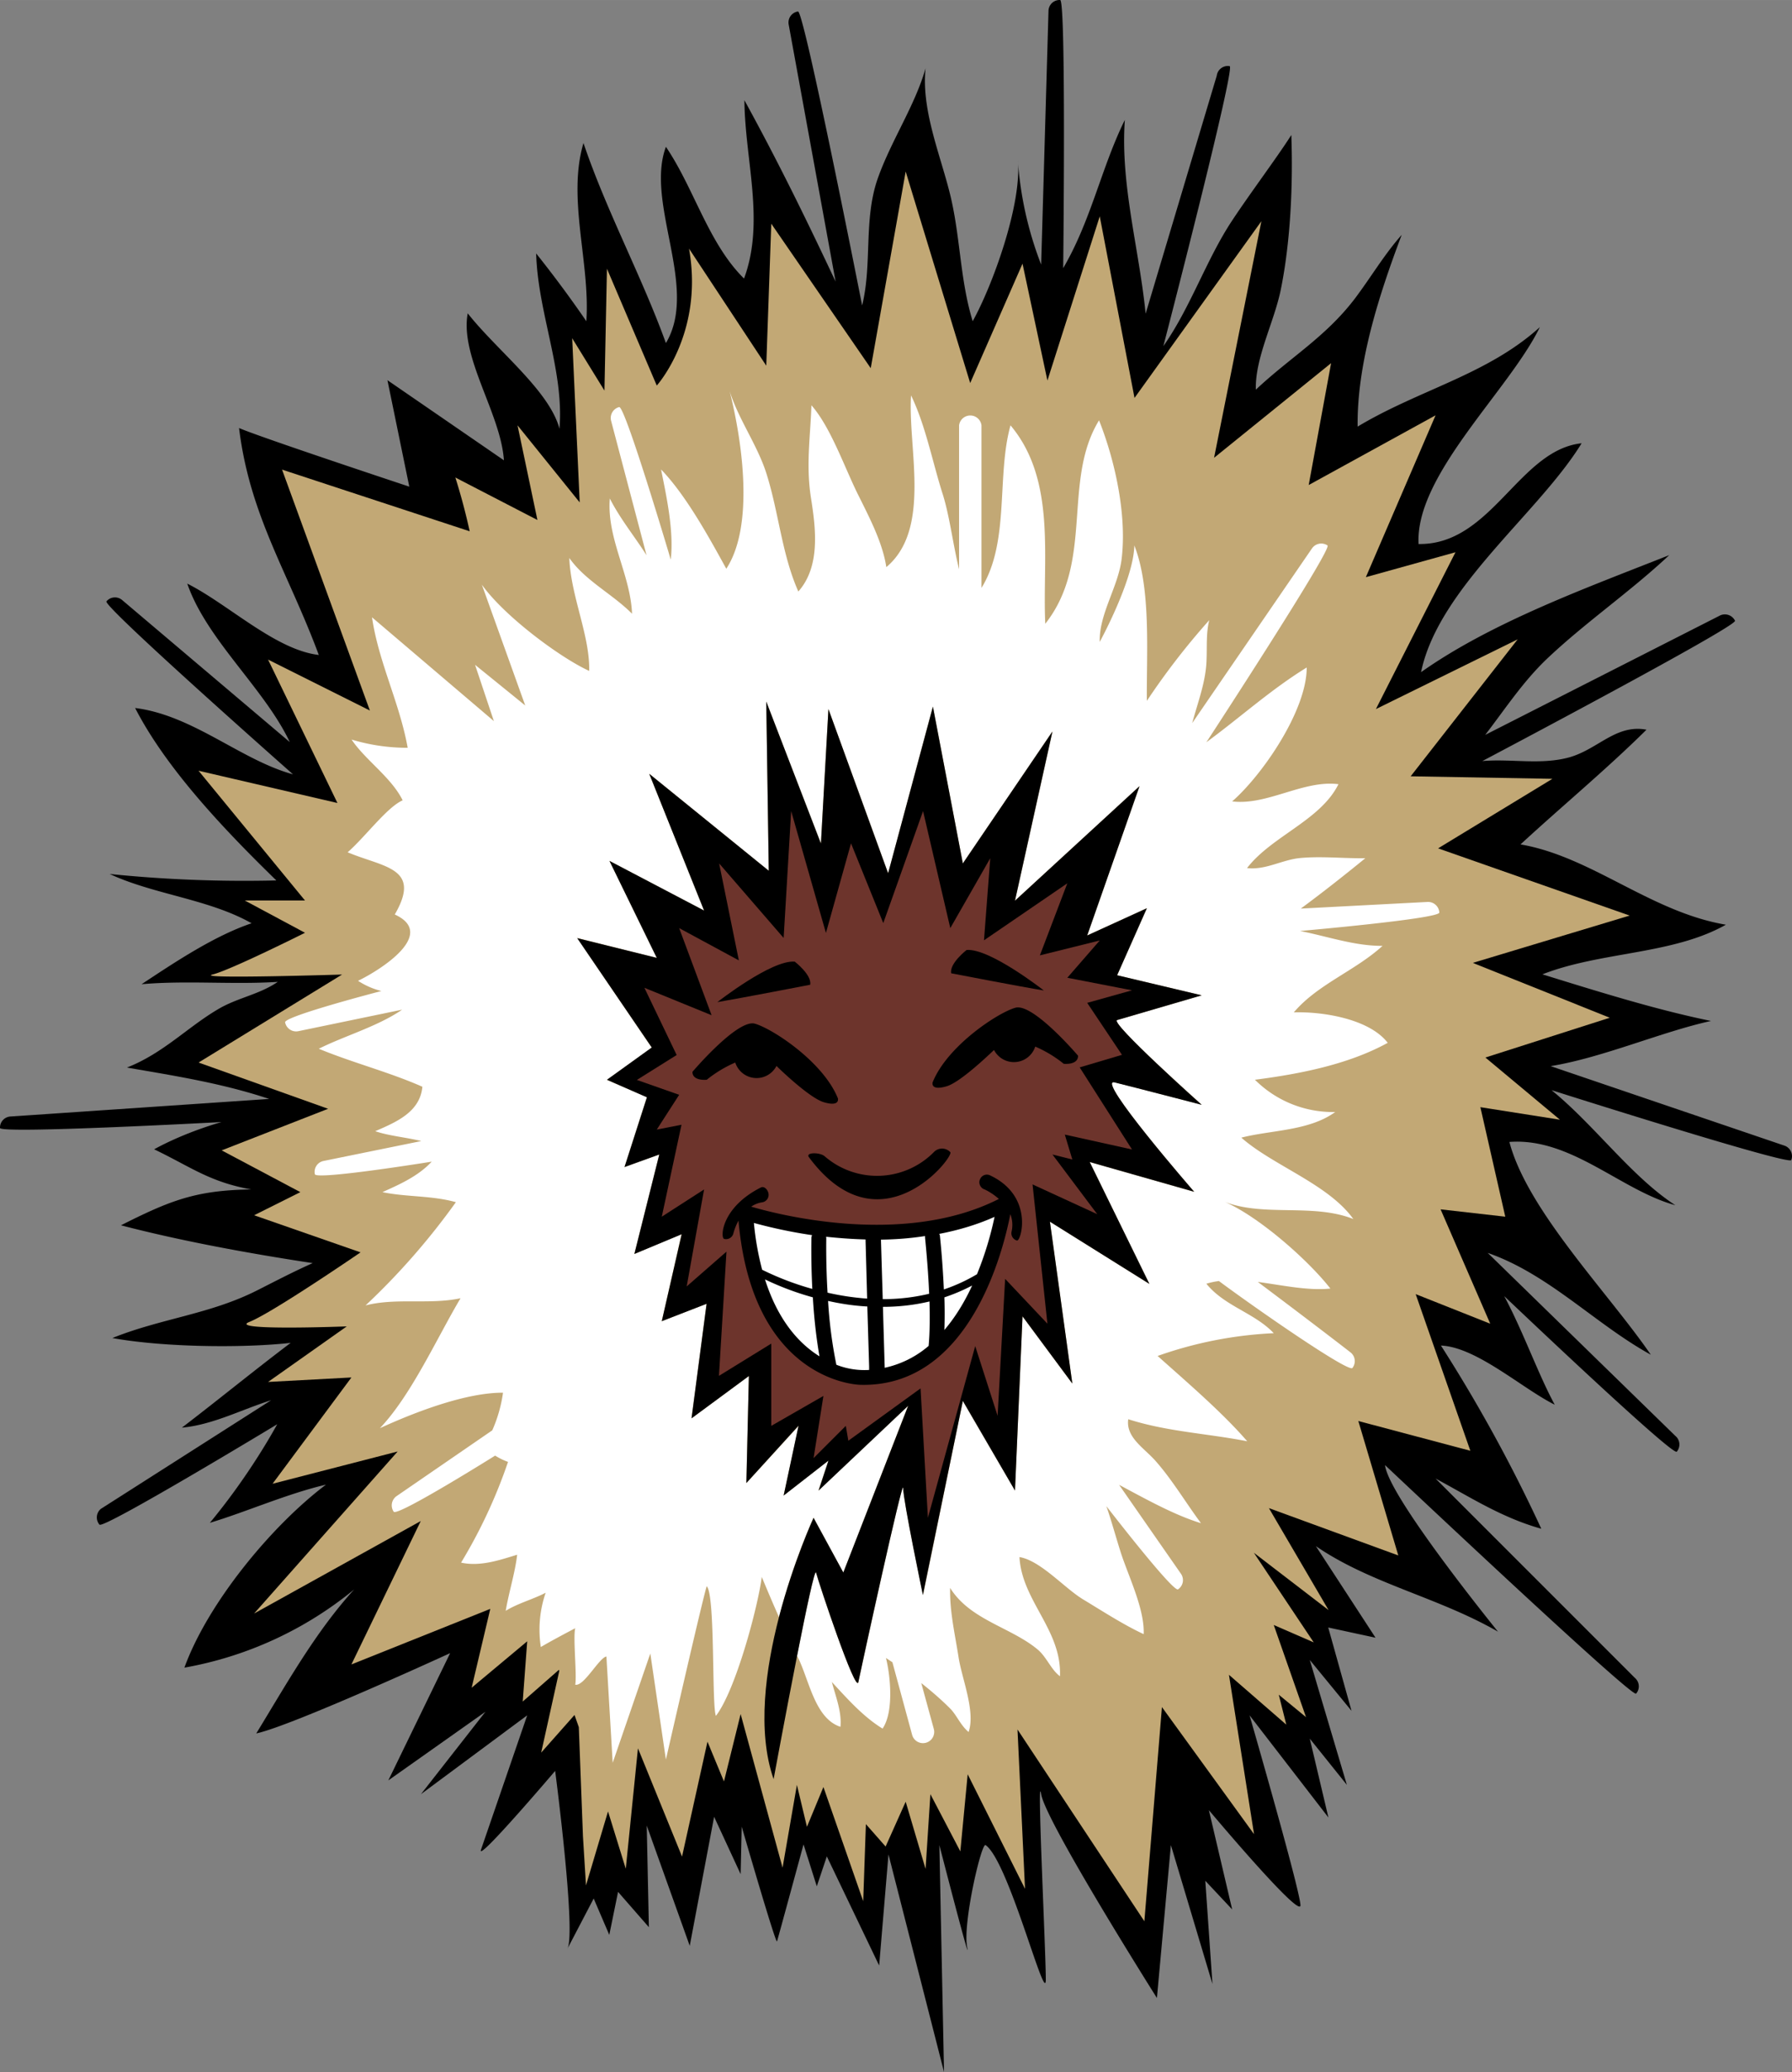 <svg xmlns="http://www.w3.org/2000/svg" width="960" height="1109.779" shape-rendering="geometricPrecision" text-rendering="geometricPrecision" image-rendering="optimizeQuality" fill-rule="evenodd" clip-rule="evenodd" viewBox="0 0 10 11.56"><rect x="0" y="0" width="10" height="11.56" fill="#808080" stroke="none"/><path d="M7.343 8.626c.306.21.68.284 1.016.477.061.074-.61-.743-.63-.929 0 0 1.379 1.301 1.401 1.275a.062.062 0 0 0-.007-.088L8.011 8.249c.188.1.367.218.59.28a8.563 8.563 0 0 0-.56-1.022c.198.008.454.24.635.33-.092-.169-.175-.406-.282-.606 0 0 .94.895.963.868a.062.062 0 0 0-.008-.088L8.302 6.99c.342.119.601.398.91.568-.235-.343-.689-.805-.789-1.187.344-.026.622.27.926.353-.246-.16-.45-.446-.691-.642 0 0 1.327.422 1.338.39a.062.062 0 0 0-.037-.08l-1.306-.444c.29-.047.62-.192.895-.252-.308-.063-.626-.163-.941-.26.326-.128.727-.109 1.024-.277-.42-.071-.749-.38-1.146-.448.232-.214.482-.421.703-.64-.17-.032-.269.108-.43.154-.158.044-.327.007-.486.021 0 0 1.425-.752 1.41-.783a.063.063 0 0 0-.082-.03L8.288 4.1c.11-.143.21-.296.343-.423.216-.205.467-.376.684-.58-.454.18-.987.372-1.385.653.097-.47.656-.886.896-1.277-.35.037-.503.569-.91.562-.02-.385.506-.858.677-1.21-.294.266-.672.348-1.017.555-.004-.352.118-.731.246-1.07-.098.111-.17.234-.26.354-.165.217-.363.33-.554.51-.005-.179.104-.38.14-.562.054-.267.068-.587.058-.859-.073.116-.234.331-.33.477-.143.215-.232.485-.384.701 0 0 .404-1.557.37-1.562a.062.062 0 0 0-.072.053L6.393 1.75c-.036-.361-.142-.723-.116-1.081-.131.265-.187.558-.344.827 0 0 .017-1.495-.017-1.496a.062.062 0 0 0-.065.06L5.81 1.476A1.982 1.982 0 0 1 5.68.894c.023.246-.14.696-.252.898-.073-.236-.068-.482-.13-.723-.055-.216-.157-.461-.133-.688-.06.21-.192.403-.267.615-.08.229-.03.477-.087.708 0 0-.324-1.646-.358-1.64a.062.062 0 0 0-.052.072l.262 1.435c-.16-.34-.321-.67-.509-1.012.003.335.116.676-.002.995-.199-.196-.279-.504-.436-.735-.117.316.185.786 0 1.095-.134-.371-.331-.735-.46-1.116-.092.31.038.666.016.994a6.518 6.518 0 0 0-.28-.378c.009.33.157.655.13.978-.056-.213-.35-.438-.512-.644-.045.244.185.56.202.82l-.65-.447.122.594s-.83-.275-.95-.327c.06.49.273.803.445 1.266-.242-.028-.505-.283-.734-.398.108.313.43.584.572.884l-.935-.792a.062.062 0 0 0-.088.007c-.022.026 1.041.965 1.041.965-.29-.079-.558-.33-.881-.37.178.346.51.691.788.962a7.423 7.423 0 0 1-.93-.036c.247.115.554.14.792.275-.208.07-.428.217-.614.34.25-.022.507.003.76-.013-.106.072-.225.088-.334.153-.17.1-.306.246-.508.325.28.048.536.089.794.175L.06 6.229A.062.062 0 0 0 0 6.293c0 .034 1.236-.033 1.236-.033-.138.04-.27.094-.376.152.203.097.308.182.542.224-.309.004-.453.062-.727.2.337.088.72.158 1.07.211-.108.048-.207.1-.306.15-.264.135-.539.158-.812.268.275.05.713.058.995.027-.204.154-.403.317-.607.473.173-.016.33-.1.498-.153l-.95.606a.062.062 0 0 0-.008.088c.022.027.992-.56.992-.56-.107.193-.243.39-.376.55.2-.06.433-.163.648-.213-.305.23-.66.662-.79 1.021a2.06 2.06 0 0 0 .947-.436c-.218.24-.377.527-.546.803.198-.042 1.082-.448 1.082-.448l-.345.71.542-.383-.36.46.593-.44-.258.75c-.026.077.414-.44.414-.44s.12.917.067.995l.148-.283.087.203.049-.24.172.197-.012-.567.24.671.136-.72.148.32.006-.265s.191.66.197.64c.006-.018.148-.541.148-.541l.074.234.056-.167.292.609.052-.62.31 1.214-.026-1.266s.18.698.155.569c-.026-.13.08-.586.103-.569.129.09.336.905.336.75 0-.156-.051-1.189-.026-1.034.026.155.646 1.137.646 1.137l.078-.853.232.775-.04-.576.15.16-.13-.554s.511.609.511.531c0-.077-.284-1.06-.284-1.06l.44.57-.104-.44.207.258-.207-.697.233.284-.13-.465.264.057-.333-.511z"/><path fill="#C2A875" d="M3.253 10.242l-.023-.606-.024-.068-.186.21.101-.456-.002-.006-.202.177.025-.336-.31.259.104-.44-.775.31.387-.8-.93.516.801-.904-.698.18.44-.593-.465.025.439-.31s-.672.026-.543-.025c.13-.052.62-.388.62-.388l-.594-.207.258-.129-.439-.233.594-.232-.723-.258.801-.491s-.827.026-.723 0c.103-.026.516-.233.516-.233l-.336-.18h.336L1.108 4.3l.775.18-.387-.8.568.284-.49-1.344 1.047.344a3.426 3.426 0 0 0-.08-.3l.458.237-.111-.528.347.43-.042-.916.18.292.014-.68.278.652s.264-.292.18-.764l.431.653.028-.792.555.806.195-1.097.36 1.18.292-.666.139.652.292-.916.194 1.013.708-.986-.264 1.32.653-.528-.125.68.708-.389-.389.903.5-.139-.444.875.791-.389-.597.764.791.014-.638.388 1.069.375-.875.264.764.306-.694.222.416.347-.444-.07.139.611-.361-.041.277.638L7.9 7.22l.305.874-.625-.166.223.75-.722-.264.333.569-.417-.32.334.5-.223-.097.18.514-.152-.125.042.167-.32-.278.14.889-.514-.709-.098 1.195-.708-1.07.042.889-.32-.639-.041.43-.167-.319-.027.417-.111-.375-.112.25-.11-.125-.015.43-.222-.637-.092.222-.056-.234-.08.462-.234-.857-.093.376-.092-.222-.142.641-.246-.604-.068.672-.099-.32-.123.413-.017-.276z"/><path fill="#fff" d="M3.944 8.85c.048.05.027.664.051.723.11-.142.234-.606.256-.775.03.072.062.148.096.224.08-.311.193-.554.193-.554l.166.306.361-.93-.5.472.056-.167-.25.194.084-.388-.292.319.014-.597-.32.236.084-.639-.25.097.11-.486-.263.111.139-.555-.194.07.125-.39-.223-.096.25-.18-.416-.612.444.111-.264-.541.528.277-.306-.763.667.541-.014-.944.305.792.042-.75.333.916.25-.93.167.875.5-.736-.209.944.695-.639-.292.833.333-.152-.166.374.472.112-.472.138c-.042.014.472.472.472.472l-.486-.125c-.111-.027.444.611.444.611l-.583-.166.333.68-.555-.347.125.903-.278-.375-.042.972-.291-.5-.222 1.083s-.111-.528-.111-.597c0-.07-.236 1.013-.25 1.083-.014.07-.222-.556-.236-.611-.007-.025-.055.204-.106.464l.005.01c.062.123.094.34.237.386.008-.084-.027-.17-.048-.25.085.092.175.194.283.26.063-.092.045-.29.019-.394l.036.024.11.405a.062.062 0 1 0 .121-.033l-.07-.256c.062.049.12.1.166.147.033.036.055.09.098.126.04-.114-.038-.299-.056-.418-.02-.128-.05-.255-.047-.386.112.18.34.219.49.345.049.042.074.112.123.148.011-.258-.213-.421-.226-.665.119.02.252.175.358.238.106.064.223.14.335.192.006-.135-.08-.313-.124-.444-.028-.086-.053-.18-.084-.27 0 0 .373.483.4.464a.062.062 0 0 0 .016-.087l-.345-.496c.15.08.309.169.457.214-.085-.114-.16-.242-.256-.35-.065-.072-.164-.13-.15-.23.219.07.44.079.664.123-.14-.162-.337-.33-.5-.476a2.25 2.25 0 0 1 .648-.127c-.108-.114-.274-.15-.376-.276a.426.426 0 0 1 .07-.015c.214.159.724.512.745.485a.062.062 0 0 0-.012-.088c-.103-.08-.309-.237-.516-.392.137.018.278.05.405.037-.125-.16-.398-.4-.588-.483.222.084.491.006.716.095-.14-.195-.448-.298-.625-.454.168-.043.378-.037.524-.143a.616.616 0 0 1-.448-.18c.249-.032.521-.085.741-.206-.103-.134-.363-.175-.524-.17.133-.157.343-.232.495-.371-.156.001-.307-.053-.46-.083 0 0 .778-.068.777-.103a.063.063 0 0 0-.066-.059l-.707.037c.122-.09.246-.188.36-.281-.122.002-.252-.013-.373 0-.097.012-.187.067-.287.055.138-.179.41-.266.51-.468-.195-.025-.397.12-.593.096.171-.15.416-.508.416-.747-.199.122-.373.28-.56.417 0 0 .704-1.078.676-1.098a.063.063 0 0 0-.087.017l-.668.974c.031-.116.077-.232.08-.354.003-.076-.003-.148.015-.22a4.008 4.008 0 0 0-.348.45c-.003-.261.025-.625-.07-.867-.004.193-.193.538-.193.538-.005-.154.103-.307.122-.462.03-.244-.036-.548-.126-.774-.207.339-.026.788-.3 1.135-.017-.363.064-.8-.194-1.107-.079.282-.003.65-.162.907v-.907a.063.063 0 0 0-.125 0v.803c-.034-.138-.052-.292-.09-.415-.058-.18-.096-.386-.178-.555-.019.292.116.745-.138.958-.02-.133-.091-.27-.15-.389-.079-.154-.157-.388-.268-.514-.006.179-.031.331-.003.514.027.17.055.384-.07.525-.092-.207-.109-.44-.178-.658-.05-.158-.155-.301-.205-.459.073.292.136.753-.019.99-.1-.182-.226-.411-.364-.554.027.137.073.34.054.503 0 0-.255-.86-.288-.851a.063.063 0 0 0-.045.076l.198.751c-.067-.106-.148-.204-.205-.317-.018.223.115.423.124.643-.109-.11-.261-.184-.35-.311.008.213.115.431.111.63-.157-.071-.471-.302-.599-.481l.242.674-.28-.227.105.314-.68-.579c.036.249.155.48.199.728-.109 0-.214-.016-.313-.046.076.114.221.21.285.339-.087.038-.209.204-.307.29.202.085.415.085.263.347.236.108-.075.307-.205.37a.43.43 0 0 0 .13.057s-.544.141-.537.175c.007.034.04.056.074.049l.579-.12c-.137.094-.319.145-.465.218.191.079.39.129.578.212-.013.142-.148.198-.263.248.075.026.171.034.257.055l-.545.111a.062.062 0 0 0-.049.074c.007.034.652-.07.652-.07-.077.083-.186.13-.275.17.134.028.274.018.41.056a3.907 3.907 0 0 1-.504.576c.172-.044.357-.003.53-.04-.13.218-.274.54-.45.725.196-.09.48-.199.687-.198a.78.78 0 0 1-.06.21l-.534.367a.063.063 0 0 0-.016.087c.02.029.566-.313.566-.313.015.009.036.022.072.035a2.874 2.874 0 0 1-.262.562c.108.024.22-.016.313-.044-.012.102-.046.207-.064.313.067-.042.155-.065.223-.101a.635.635 0 0 0-.027.303c.048-.029.15-.083.192-.105-.013.051.01.263 0 .315.048.012.134-.152.174-.157l.035.593.21-.61.087.592s.207-.908.228-.968z"/><path d="M4.554 8.774c.014.055.222.68.236.61.014-.069.25-1.152.25-1.082 0 .07.11.597.11.597l.223-1.083.291.5.042-.972.278.375-.125-.903.555.347-.333-.68.583.166s-.555-.638-.444-.61c.11.027.486.125.486.125s-.514-.459-.472-.473l.472-.138-.472-.112.166-.374-.333.152.292-.833-.695.639.209-.944-.5.736-.167-.875-.25.93-.333-.916-.042.75-.305-.792.014.944-.667-.541.306.763-.528-.277.264.541-.444-.11.416.61-.25.18.223.098-.125.389.194-.07-.139.555.264-.11-.111.485.25-.097-.084.639.32-.236-.014.597.291-.32-.083.39.25-.195-.055.167.5-.473-.362.93-.166-.305s-.112.243-.193.554c-.075.289-.123.637-.03.904 0 0 .068-.368.131-.688.051-.26.1-.49.106-.464z"/><path fill="#6D342C" d="M3.776 5.886l-.18-.375.375.153-.181-.486.333.18-.11-.541.36.416.042-.708.194.68.14-.5.18.445.222-.625.152.653.223-.39-.035.458.465-.318-.153.402.334-.083-.181.208.361.07-.25.07.194.29-.236.07.292.458-.375-.083.042.139-.111-.028.25.333-.361-.166.083.777-.236-.25-.042.764-.125-.389-.264.958-.041-.722-.403.292-.014-.083-.18.18.055-.347-.291.167v-.459l-.292.18.042-.693-.222.194.097-.541-.236.152.11-.513-.138.027.125-.194-.236-.083z"/><path d="M4.677 6.131c-.08-.205-.366-.392-.465-.42-.098-.026-.348.269-.348.269 0 .053.08.044.08.044a.679.679 0 0 1 .159-.096.125.125 0 0 0 .23.019c.052.051.192.18.263.202.09.027.08-.018.08-.018zM5.203 6.042c.08-.205.366-.393.464-.42.099-.026.349.268.349.268 0 .054-.08.045-.08.045a.677.677 0 0 0-.159-.096.125.125 0 0 1-.23.019c-.053.05-.192.18-.263.202-.09.027-.08-.018-.08-.018zM5.214 6.425a.446.446 0 0 1-.612.026c-.026-.023-.109-.023-.088.005.395.532.812-.003.789-.028a.063.063 0 0 0-.089-.003z"/><path d="M5.524 6.557a.041.041 0 0 0-.055.022c-.01.02 0 .045.02.055.005.001.046.02.085.055-.54.274-1.257.08-1.382.043a.145.145 0 0 1 .06-.024.042.042 0 0 0 .037-.044c-.001-.023-.023-.049-.043-.039-.222.112-.227.281-.205.287a.042.042 0 0 0 .051-.029.331.331 0 0 1 .029-.073c.08.905.675.916.68.916.61.016.798-.75.837-.952.011.029.015.061.007.097a.042.042 0 0 0 .03.05c.023.006.097-.248-.151-.364z"/><path fill="#fff" d="M5.27 7.238a1.02 1.02 0 0 0 .155-.066c-.04.087-.091.173-.155.248a2.844 2.844 0 0 0 0-.182zM5.182 7.509a.558.558 0 0 1-.245.122l-.01-.34c.084 0 .171-.009.26-.03.002.087.002.175-.005.248zM4.926 7.248l-.01-.332c.08-.001.163-.007.246-.02v.008c0 .002.016.149.023.314a1.1 1.1 0 0 1-.26.03zM4.611 6.909L4.61 6.9c.069.007.142.013.22.015l.009.33a1.453 1.453 0 0 1-.221-.033c-.01-.168-.007-.302-.007-.304zM4.532 6.89a.041.041 0 0 0-.004.017c0 .009-.003.13.005.284a1.593 1.593 0 0 1-.28-.107 1.612 1.612 0 0 1-.046-.261c.066.018.181.047.325.068zM4.269 7.138a1.6 1.6 0 0 0 .267.1c.006.105.018.221.037.329-.108-.067-.229-.193-.304-.429zM4.667 7.613a2.506 2.506 0 0 1-.046-.355c.067.015.141.027.219.031l.01.334v.02a.426.426 0 0 1-.183-.029zM5.452 7.109a.957.957 0 0 1-.185.085 5.11 5.11 0 0 0-.022-.3c0-.003-.002-.007-.004-.01.104-.02.208-.05.309-.095a1.872 1.872 0 0 1-.098.32z"/><path d="M4.003 5.591s.302-.237.432-.226c0 0 .097.075.086.129 0 0-.388.075-.518.097zM5.825 5.526s-.302-.237-.431-.226c0 0-.097.075-.086.13 0 0 .388.075.517.096z"/></svg>